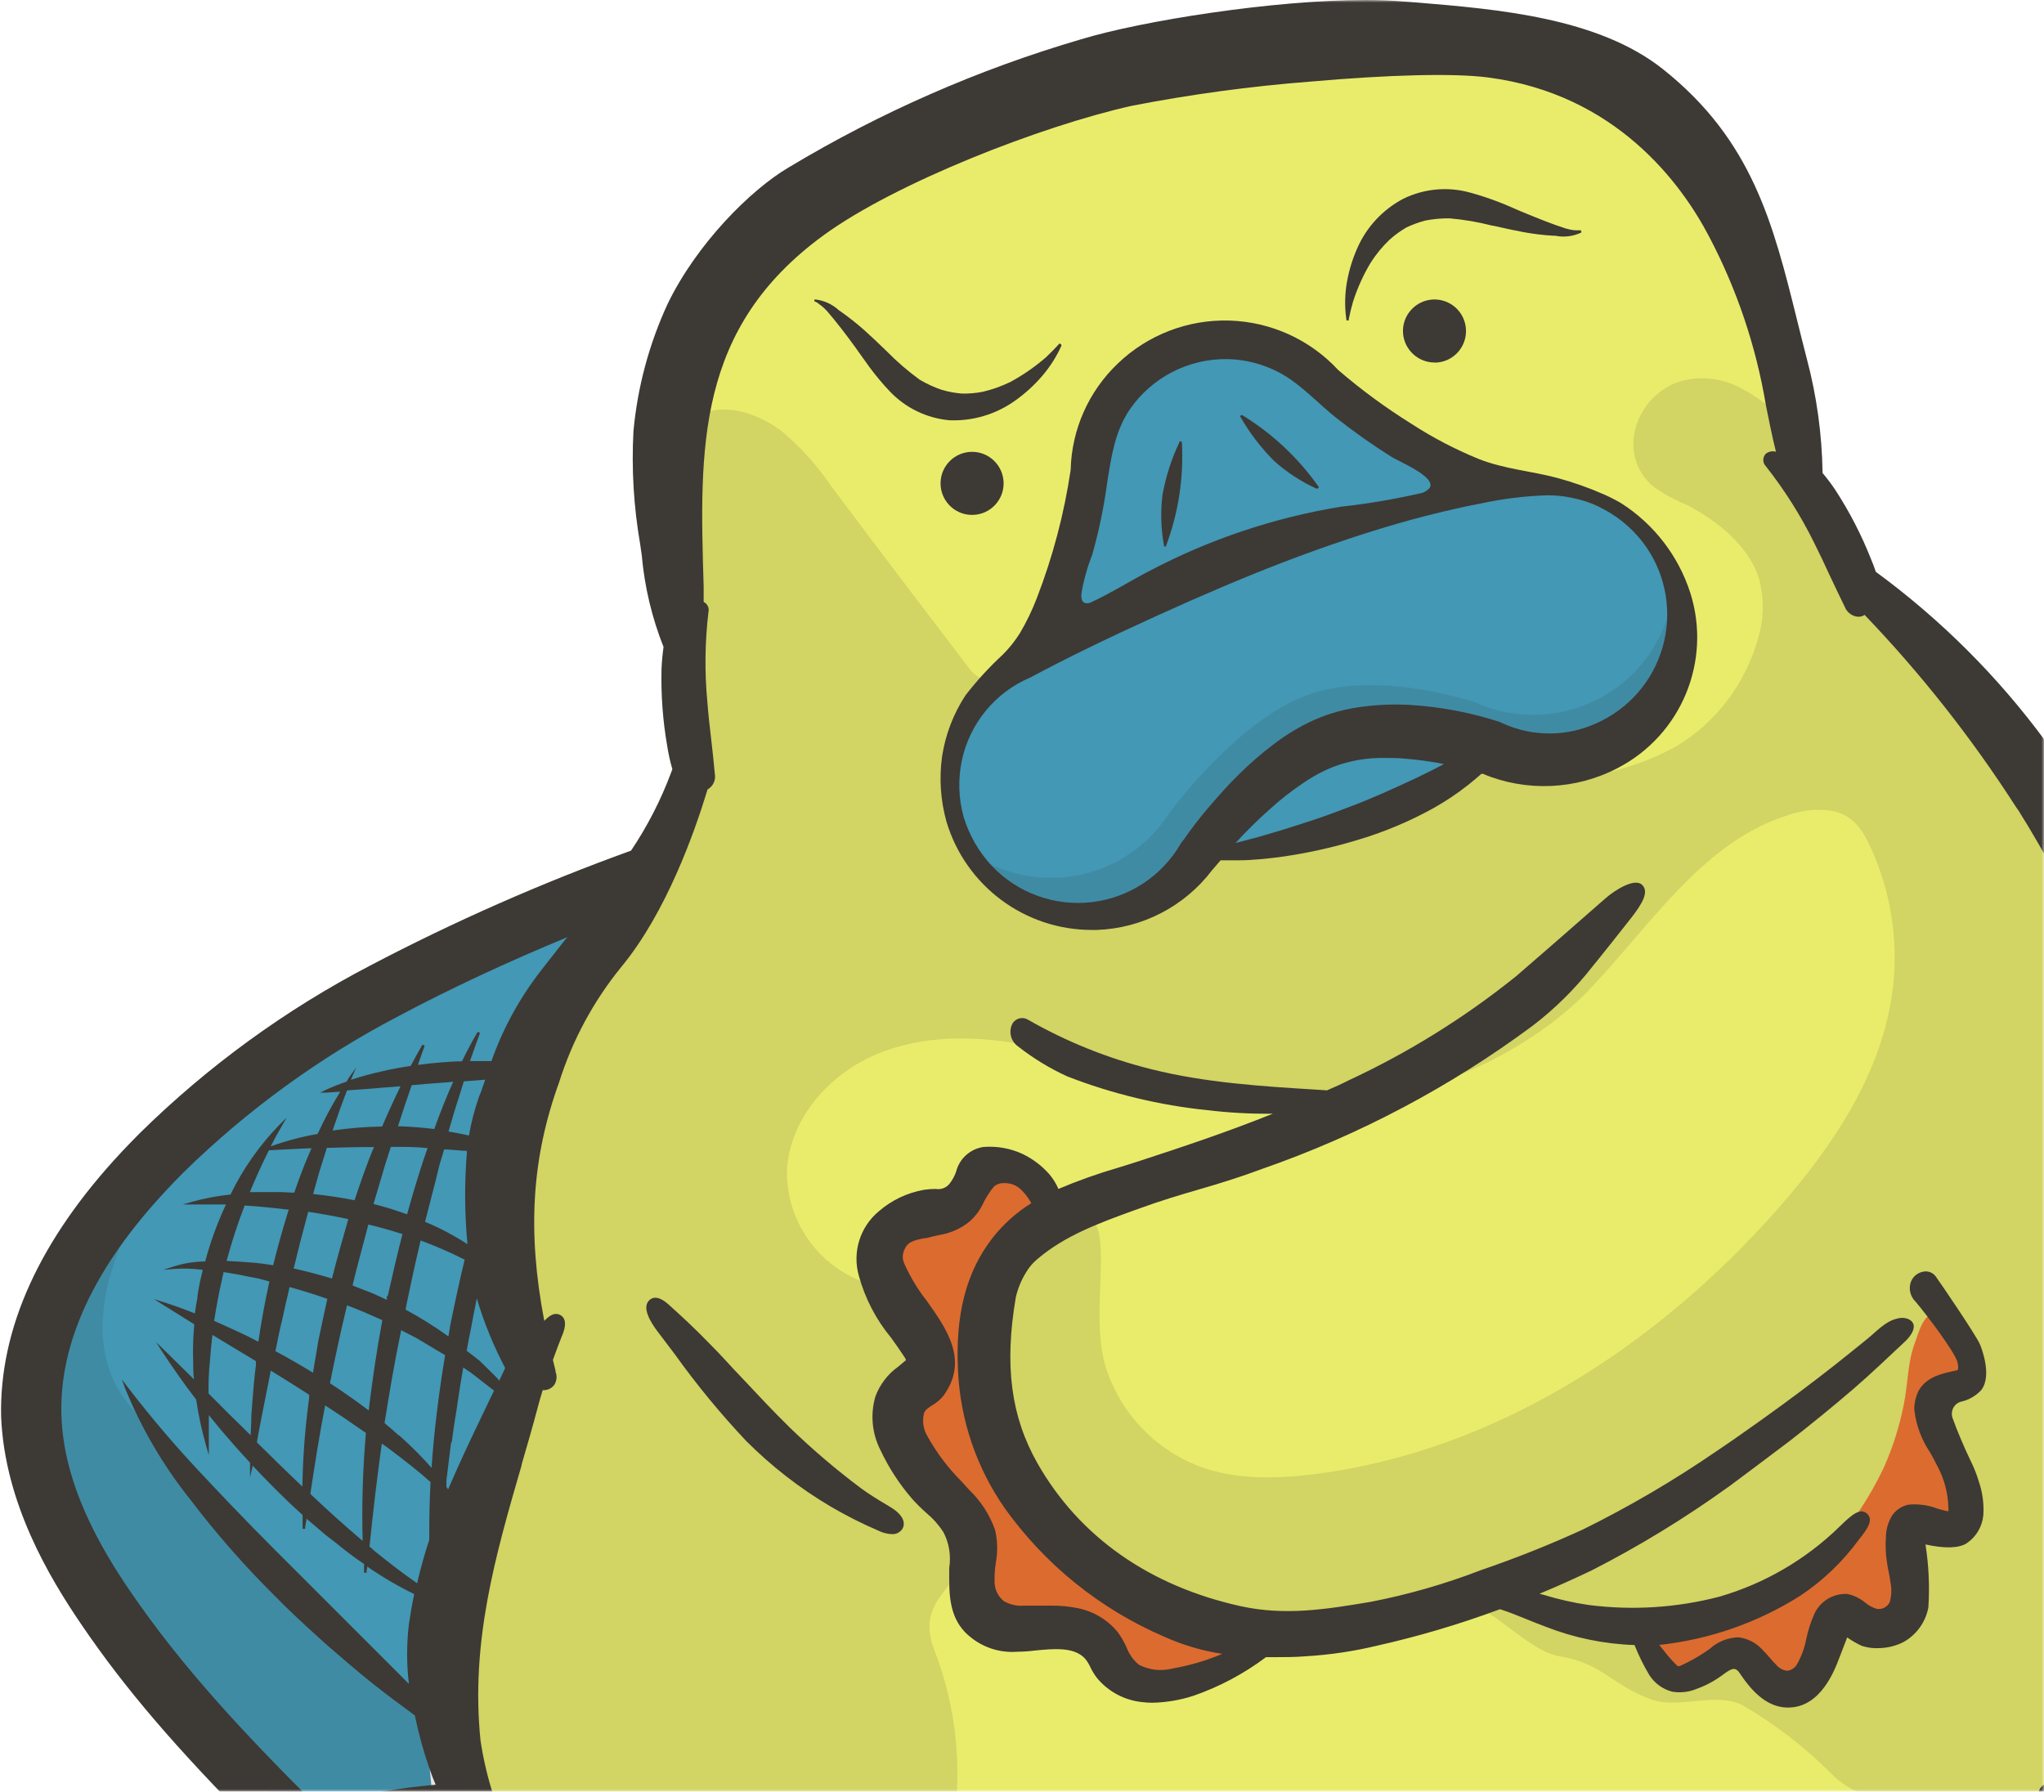 <?xml version="1.0" encoding="UTF-8"?>
<svg width="389px" height="341px" viewBox="0 0 389 341" version="1.1" xmlns="http://www.w3.org/2000/svg" xmlns:xlink="http://www.w3.org/1999/xlink">
    <!-- Generator: Sketch 53.2 (72643) - https://sketchapp.com -->
    <title>Platypus</title>
    <desc>Created with Sketch.</desc>
    <defs>
        <rect id="path-1" x="0" y="0" width="398" height="341"></rect>
    </defs>
    <g id="UI-Kit" stroke="none" stroke-width="1" fill="none" fill-rule="evenodd">
        <g id="Molecule-/-Footer" transform="translate(-1051, 0)">
            <g id="Footer">
                <g id="Platypus" transform="translate(1042, 0)">
                    <mask id="mask-2" fill="white">
                        <use xlink:href="#path-1"></use>
                    </mask>
                    <g id="Mask"></g>
                    <g id="SVG/Footer/Platypus" mask="url(#mask-2)" fill-rule="nonzero">
                        <g transform="translate(-2, 0)">
                            <path d="M531.704,396.065 C530.979,393.906 522.028,386.512 514.088,391.977 C508.943,382.569 502.347,374.032 494.544,366.681 C478.588,352.41 457.288,345.15 454.464,343.603 C452.613,342.579 451.375,340.72 451.143,338.616 C450.284,330.974 450.666,309.768 447.326,291.522 C446.619,287.51 446.619,283.422 445.799,279.677 C439.787,251.784 425.09,226.45 423.983,224.406 C423.544,223.585 423.144,222.801 422.762,222.018 C422.037,220.581 421.399,219.1 420.853,217.586 C420.364,216.166 419.988,214.709 419.727,213.23 C419.436,211.652 419.251,210.056 419.174,208.453 C419.174,207.594 419.078,206.696 419.078,205.741 C418.529,187.271 412.981,169.298 403.027,153.737 C400.235,149.25 397.156,144.948 393.809,140.86 C390.47,136.769 386.908,132.866 383.139,129.168 C382.701,128.728 382.242,128.308 381.784,127.888 C376.688,123.264 370.486,119.29 366.115,114.075 C365.324,113.124 364.597,112.122 363.939,111.075 C363.283,110.029 362.715,108.93 362.24,107.789 C360.757,104.519 359.1,101.33 357.278,98.236 C357.011,97.74 356.725,97.243 356.438,96.765 L353.614,91.569 L353.06,90.594 C352.723,90.029 352.423,89.442 352.163,88.837 C351.958,88.117 351.868,87.369 351.896,86.621 C351.896,86.258 351.896,85.876 351.896,85.513 C351.925,85.137 351.925,84.761 351.896,84.385 C351.59,82.761 351.285,81.214 350.999,79.724 L350.999,79.724 C349.056,68.91 345.853,58.362 341.456,48.296 C325.271,10.716 302.139,9.417 281.373,7.239 C260.608,5.061 203.999,18.244 185.161,27.051 C164.777,36.604 151.57,51.888 148.44,58.326 C145.229,65.44 142.828,72.894 141.282,80.545 L141.282,80.545 C140.92,82.341 140.595,84.194 140.309,86.067 L140.309,86.162 C140.042,88.073 139.813,89.983 139.679,91.894 C139.193,99.574 139.366,107.283 140.194,114.934 C140.538,118.239 140.92,121.163 141.263,123.436 C141.263,124.009 141.435,124.525 141.511,125.022 L141.893,127.41 C141.893,127.716 141.931,127.964 142.008,128.155 C143.215,134.692 143.567,141.358 143.057,147.986 C143.057,148.884 142.847,149.744 142.695,150.584 C141.735,155.274 139.783,159.704 136.969,163.576 C136.511,164.283 136.034,164.99 135.518,165.716 C131.304,171.737 127.479,178.023 124.067,184.534 C120.626,191.049 117.74,197.842 115.44,204.843 C115.096,205.874 114.772,206.925 114.467,207.995 C109.922,222.75 109.057,238.394 111.947,253.56 C112.157,254.63 112.405,255.7 112.673,256.77 C113.646,260.591 104.103,276.181 98.434,303.482 C95.285,318.594 97.347,327.077 99.885,340.851 C99.758,344.606 96.865,347.682 93.129,348.035 C82.593,349.086 62.057,351.684 51.139,356.575 C48.124,357.931 31.443,366.127 21.976,381.163 C20.716,380.743 19.762,380.437 19.476,380.38 C15.888,380.571 13.54,383.78 11.651,385.748 C8.998,388.153 7.343,391.466 7.013,395.033 C6.784,396.944 9.57,421.36 21.365,434.485 C29.312,442.973 38.349,450.367 48.238,456.475 C56.857,462.698 66.334,467.634 76.371,471.129 C81.271,472.316 86.235,473.222 91.239,473.842 C92.899,474.014 94.579,474.147 96.259,474.205 L96.259,474.205 C103.893,474.472 112.081,475.313 119.486,473.612 C130.938,470.995 152.619,466.83 163.174,461.634 C165.35,460.564 204.552,470.747 214.801,472.428 C235.353,475.79 256.206,476.937 277.003,475.848 C281.297,475.638 286.374,475.045 291.851,474.205 C293.684,473.937 295.554,473.631 297.463,473.288 L300.364,472.791 C317.827,469.639 337.6,464.786 350.598,461.423 L353.213,460.736 L356.018,459.99 L359.683,459.016 C360.534,458.785 361.402,458.618 362.279,458.519 C363.147,458.424 364.02,458.386 364.893,458.405 C366.653,458.452 368.396,458.761 370.066,459.322 C372.432,460.105 375.505,461.118 379.074,462.264 L383.559,463.716 L388.445,465.244 L391.003,466.047 L396.29,467.671 C405.279,470.384 414.994,473.154 423.64,475.313 C430.506,477.205 437.535,478.439 444.634,479 C445.907,479 447.179,479 448.452,479 C452.363,478.958 456.269,478.696 460.151,478.217 C464.006,477.723 467.83,477.008 471.603,476.077 C477.874,474.53 483.941,472.247 489.677,469.276 C492.269,467.902 494.774,466.371 497.178,464.69 C498.8,463.563 500.365,462.379 501.873,461.099 L502.446,460.64 C518.306,447.152 538.308,415.667 531.704,396.065 Z" id="Path" fill="#E9EC6B"></path>
                            <path d="M72.881,351 C79.951,349.559 87.151,348.843 94.368,348.863 C90.84,329.022 92.014,308.634 97.796,289.324 C101.224,278.564 107.065,268.663 109.65,257.618 C109.784,257.065 109.88,256.683 109.956,256.416 C110.033,256.149 109.956,256.054 109.956,255.825 C110.055,253.776 110.01,251.724 109.822,249.682 C109.822,249.472 109.324,246.458 109.324,246.401 C108.731,242.585 108.08,238.503 107.85,234.535 C106.528,212.195 117.425,191.573 127,172 C112.639,177.478 98.622,183.811 85.023,190.963 C69.24,199.145 54.769,209.626 42.088,222.058 C40.977,223.184 39.866,224.328 38.775,225.492 C27.284,237.72 17.556,253.116 18.016,269.846 C18.36,282.532 24.527,294.341 31.708,304.853 C42.471,320.572 55.761,334.422 69.358,347.833 C70.296,348.787 71.483,349.855 72.881,351 Z" id="Path" fill="#4298B5"></path>
                            <path d="M235.427,66.093 C219.383,73.996 219.23,80.109 217.126,94.658 C215.023,109.208 212.919,120.368 204.276,127.547 C195.632,134.727 185.153,144.839 194.944,163.33 C201.426,175.576 216.744,177.689 228.505,171.976 C230.545,171.018 232.412,169.731 234.031,168.167 C236.441,165.73 236.823,162.721 240.724,162.035 C242.571,161.823 244.433,161.772 246.289,161.883 C250.222,161.812 254.137,161.34 257.973,160.474 C266.655,158.76 275.604,156.513 282.489,150.952 C284.401,149.466 285.969,147.772 287.92,146.439 C290.551,144.612 293.603,143.479 296.793,143.144 C299.565,142.839 301.631,144.134 304.346,144.325 C310.083,144.725 316.432,144.058 320.658,139.792 C331.635,128.652 333.509,111.493 323.221,101.286 C312.932,91.078 280.576,91.078 268.376,77.633 C256.175,64.188 235.427,66.093 235.427,66.093 Z" id="Path" fill="#4298B5"></path>
                            <path d="M57.627,332.19 C63.734,338.735 72.227,351.862 82.247,350.908 C100.492,349.153 121.047,344.211 138.968,349.515 C146.45,351.728 153.397,355.335 160.687,358.044 C167.252,360.467 176.681,363.558 183.475,360.544 C190.269,357.529 192.598,349.591 193.017,342.417 C193.755,332.716 192.3,322.974 188.761,313.911 C184.811,303.34 195.709,302.081 194.487,293.59 C193.266,285.099 188.761,283.763 188.628,282.733 C188.303,273.765 182.75,267.469 184.811,258.825 C186.49,251.956 189.124,246.079 180.078,245.182 C168.775,243.663 160.446,233.854 160.783,222.457 C161.431,212.803 168.817,204.464 177.749,200.687 C186.681,196.909 196.835,197.061 206.377,198.95 C215.92,200.839 225.004,204.35 234.299,207.136 C247.01,210.952 257.392,208.49 271.229,209.597 C286.497,207.002 302.433,199.694 313.216,188.608 C325.126,176.225 335.031,160.121 351.501,155.084 C354.224,154.118 357.152,153.881 359.994,154.397 C363.811,155.294 365.529,158.06 367.018,161.323 C370.805,169.57 372.276,178.692 371.274,187.712 C369.48,203.892 359.822,218.241 349.078,230.376 C326.29,256.097 295.639,276.169 261.419,280.539 C254.033,281.493 246.303,281.703 239.318,279.127 C230.858,275.909 224.311,269.034 221.512,260.428 C216.511,245.163 230.062,217.477 201.3,238.371 C198.094,240.699 198.781,258.596 199.201,264.568 C199.758,270.949 201.755,277.12 205.041,282.619 C210.538,292.426 215.252,295.651 224.756,301.699 C234.139,307.846 245.235,310.847 256.438,310.266 C263.158,310.145 269.837,309.196 276.325,307.442 C281.649,305.782 282.05,304.542 287.776,304.58 C294.265,304.58 301.307,314.121 307.72,315.227 C316.003,316.582 317.396,320.513 325.221,323.451 C330.565,325.359 337.588,321.944 342.665,324.577 C348.865,328.192 354.568,332.599 359.632,337.685 C363.678,341.94 370.033,343.009 375.911,343.257 C395.932,344.096 416.334,338.334 435.82,342.97 C438.798,343.877 441.851,344.516 444.943,344.879 C447.786,345.012 451.393,340.261 451.241,338.887 C450.382,331.255 450.764,310.076 447.424,291.854 C446.718,287.847 446.718,283.763 445.897,280.024 C439.885,252.166 425.189,226.865 424.082,224.823 C420.779,219.176 419.107,212.723 419.254,206.182 C418.704,187.736 413.157,169.785 403.203,154.244 C397.573,145.304 390.897,137.067 383.316,129.707 C376.255,122.78 366.14,117.629 362.323,108.356 C360.109,102.937 352.494,90.706 352.093,89.428 C351.869,87.956 351.742,86.47 351.711,84.982 C351.406,83.36 351.101,81.814 350.814,80.326 L350.814,80.326 C348.219,77.566 345.156,75.286 341.768,73.591 C338.341,71.905 334.413,71.544 330.737,72.579 C322.263,75.308 318.427,86.508 325.698,92.652 C327.668,94.031 329.787,95.183 332.015,96.087 C337.741,99.082 343.886,103.872 345.814,110.302 C346.789,114.071 346.683,118.038 345.509,121.75 C343.108,130.239 337.568,137.497 330.011,142.052 C323.87,145.436 317.077,147.472 310.086,148.024 C306.556,148.425 303.006,148.558 299.456,148.692 C295.945,148.19 292.492,147.34 289.15,146.154 C288.864,146.345 288.558,146.498 288.291,146.688 C286.382,148.024 284.703,149.722 282.871,151.211 C276,156.763 267.068,159.015 258.404,160.751 C254.575,161.619 250.668,162.092 246.742,162.163 C244.89,162.051 243.032,162.102 241.189,162.315 C237.372,163.002 236.914,166.017 234.509,168.459 C232.874,169.996 230.998,171.253 228.955,172.18 C217.198,177.904 201.911,175.767 195.422,163.46 C200.338,170.442 208.401,174.528 216.939,174.363 C225.478,174.199 233.377,169.806 238.02,162.64 C238.02,162.64 250.35,145.677 263.118,140.945 C275.886,136.213 293.94,142.262 293.94,142.243 C302.898,146.36 313.425,144.967 321.002,138.662 C328.58,132.356 331.862,122.26 329.439,112.706 C328.333,121.122 323.311,128.52 315.896,132.655 C308.481,136.79 299.547,137.176 291.803,133.695 C291.803,133.695 273.233,127.303 259.663,132.34 C246.094,137.377 233.497,154.836 233.478,154.817 C229.395,161.169 222.813,165.497 215.362,166.73 C207.91,167.962 200.285,165.984 194.373,161.285 C191.668,155.989 190.911,149.91 192.235,144.113 C192.968,141.52 194.143,139.074 195.709,136.881 C197.025,134.973 200.556,132.702 198.819,130.241 C197.999,129.058 196.567,128.676 195.709,127.551 C195.365,127.112 177.654,103.891 169.256,92.614 C166.623,88.713 163.463,85.195 159.866,82.158 C155.572,78.838 149.16,76.434 143.911,79.067 L143.3,79.391 C142.572,79.838 141.899,80.369 141.296,80.975 C140.516,84.715 139.974,88.5 139.674,92.309 C139.063,104.442 139.845,116.606 142.003,128.562 C143.218,135.096 143.577,141.76 143.071,148.387 C142.308,155.599 139.674,160.274 135.609,166.093 C126.997,178.052 120.206,191.221 115.455,205.17 C109.939,221.79 108.336,240.012 112.535,257.031 C113.508,260.848 103.966,276.417 98.297,303.684 C96.242,313.235 96.242,323.115 98.297,332.667 C77.762,312.728 39.286,271.819 35.908,267.793 C26.174,256.44 32.224,241.443 34.286,236.157 C34.534,235.49 34.82,234.841 35.106,234.249 C27.167,244.744 21.384,256.898 21.747,269.854 C22.09,282.485 28.197,294.239 35.335,304.695 C42.064,314.407 49.515,323.598 57.627,332.19 Z M531.704,396.148 C530.979,393.992 522.028,386.608 514.088,392.065 C512.838,393.206 511.659,394.423 510.558,395.709 C510.082,396.287 509.364,396.611 508.616,396.585 C507.868,396.559 507.175,396.186 506.741,395.576 C504.622,392.809 501.015,388.917 497.828,389.737 C493.82,390.805 489.946,396.053 487.827,399.277 C487.51,399.781 486.945,400.073 486.351,400.041 C485.757,400.01 485.226,399.659 484.964,399.125 C483.648,396.625 481.243,393.4 477.636,393.877 C471.738,394.507 469.792,405.326 466.948,410.191 C465.593,412.481 460.192,412.729 458.55,411.947 C456.394,410.936 450.649,410.287 449.561,413.301 C447.221,418.431 444.583,423.42 441.66,428.242 C441.297,428.862 440.677,429.287 439.967,429.402 C439.258,429.516 438.535,429.307 437.996,428.833 C436.514,427.391 434.529,426.583 432.461,426.582 C431.01,426.715 426.85,429.043 427.041,432.134 C427.086,432.875 427.034,433.619 426.888,434.347 C426.392,436.833 424.108,438.549 421.582,438.335 C414.807,438.032 408.102,436.839 401.638,434.786 C395.333,432.258 389.451,428.784 384.194,424.483 C378.354,419.961 372.514,415.21 368.411,409.066 C364.308,402.922 362.055,395.156 364.079,388.077 C365.405,384.004 367.629,380.281 370.587,377.182 C371.617,376.16 372.48,374.981 373.144,373.69 C375.625,367.966 366.827,366.955 363.143,366.878 C357.389,366.837 351.77,368.621 347.093,371.973 C334.019,381.284 332.989,398.686 325.622,411.737 C317.701,425.78 300.353,431.714 285.543,435.034 C266.735,439.247 247.157,438.531 228.707,432.955 C222.837,431.18 217.14,428.881 211.683,426.085 C202.388,421.315 192.693,414.981 182.387,416.755 C174.638,418.072 168.512,423.72 162.176,428.337 C148.637,437.833 132.843,443.61 116.371,445.09 C109.691,445.815 102.859,446.368 96.313,444.632 C95.091,444.327 93.641,443.869 94.499,442.953 C98.717,438.488 95.53,437.935 94.805,433.565 C94.442,431.371 83.583,433.832 82.38,427.841 C81.731,424.635 83.01,418.453 81.159,415.763 C78.277,411.584 74.174,407.806 69.135,407.138 C69.01,403.703 69.073,400.263 69.326,396.835 C69.528,394.81 69.101,392.771 68.105,390.996 C66.164,388.426 62.851,387.3 59.745,388.153 C58.085,388.535 52.989,392.733 51.71,393.439 C51.71,393.439 46.672,385.501 43.16,383.269 C41.481,382.2 38.618,382.963 36.423,383.841 C34.363,384.695 32.06,384.763 29.953,384.032 C26.136,382.658 20.277,380.616 19.475,380.464 C15.887,380.655 13.54,383.86 11.65,385.825 C8.998,388.227 7.343,391.536 7.013,395.099 C6.784,397.007 9.57,421.392 21.365,434.5 C40.965,456.481 74.174,470.639 76.388,471.154 C82.906,472.794 89.564,473.823 96.274,474.226 C103.909,474.493 112.096,475.332 119.501,473.634 C130.952,471.02 152.633,466.861 163.187,461.671 C165.363,460.602 204.564,470.772 214.813,472.451 C235.364,475.809 256.216,476.954 277.012,475.867 C299.914,474.684 344.478,463.159 359.689,459.057 C363.104,458.135 366.716,458.241 370.071,459.362 C385.206,464.38 429.388,478.653 444.656,478.977 C465.383,479.397 486.892,474.13 502.599,460.64 C518.306,447.15 538.308,415.725 531.704,396.148 L531.704,396.148 Z" id="Shape" fill="#3D3935" opacity="0.13"></path>
                            <path d="M324,308.646 C324,308.646 350.39,304.539 357.881,296.306 C362.666,291.247 366.614,285.472 369.578,279.193 C371.264,275.373 372.52,271.382 373.323,267.29 C374.149,263.259 373.996,259.304 375.494,255.406 C376.224,253.505 377.165,249.17 380.161,250.14 C381.273,250.642 382.098,251.612 382.408,252.783 L384.079,257.137 C384.195,257.441 386,261.947 386,262.004 L378.509,266.111 L385.116,290.221 L374.802,290.221 C374.802,290.221 375.379,307.543 371.768,308.646 C368.157,309.749 358.995,306.992 358.995,306.992 C358.995,306.992 356.229,320.416 350.947,320.967 C345.665,321.519 341.498,314.94 341.498,314.94 C341.498,314.94 332.893,319.332 328.725,319.047 C324.557,318.762 324,308.646 324,308.646 Z" id="Path" fill="#DC6B2F"></path>
                            <path d="M211.463,231.26 C211.463,231.26 194.336,237.085 199.36,260.918 C204.384,284.75 221.778,301.368 232.454,305.803 C238.085,308.279 243.968,310.136 250,311.342 C250,311.342 241.037,321.298 232.454,320.993 C223.871,320.689 223.586,310.771 211.52,310.79 C199.455,310.809 195.478,301.082 194.888,295.771 C194.298,290.46 190.054,277.421 185.372,275.042 C180.691,272.662 187.561,261.432 187.561,261.432 C187.561,261.432 181.3,247.993 180.577,244.985 C179.854,241.977 178.217,231.813 187.846,229.623 C197.476,227.434 199.036,216.622 205.811,221.058 C212.586,225.493 211.463,231.26 211.463,231.26 Z" id="Path" fill="#DC6B2F"></path>
                            <path d="M539.235,400.01 C537.709,392.181 533.891,386.262 529.024,384.181 C524.609,382.338 519.64,382.338 515.225,384.181 C510.701,378.242 502.914,368.294 500.319,365.354 L498.41,363.12 C491.176,354.833 485.928,348.837 476.346,343.872 C469.979,340.629 463.188,338.296 456.172,336.941 C456.473,335.867 456.715,334.777 456.897,333.676 C459.482,316.797 459.107,299.597 455.79,282.846 C452.374,266.941 444.835,252.925 437.544,239.349 C433.517,231.864 429.719,224.799 426.607,217.486 C426.262,216.66 425.854,215.862 425.386,215.099 L425.386,215.004 C425.386,213.705 425.386,212.101 425.233,210.612 L425.042,208.168 C424.737,204.502 424.432,200.721 423.783,196.845 C420.099,174.695 412.865,157.51 400.326,141.127 C391.255,128.78 380.352,117.892 367.994,108.839 C367.726,108.017 367.421,107.215 367.078,106.414 C365.264,101.819 362.994,97.417 360.302,93.277 C359.549,92.149 358.733,91.066 357.859,90.03 L357.859,89.935 C357.743,82.622 356.737,75.351 354.862,68.282 C354.232,65.838 353.622,63.432 353.049,61.083 L353.049,61.083 C348.468,42.619 344.518,26.713 327.493,13.175 C315.125,3.342 296.019,1.757 280.655,0.477 L278.174,0.286 C275.96,0.095 273.479,0 270.768,0 C253.381,0 228.301,3.953 216.659,7.504 C197.196,13.209 178.543,21.384 161.156,31.83 C153.846,36.108 143.559,46.438 138.043,57.875 C134.515,65.523 132.32,73.718 131.553,82.106 C131.173,89.286 131.602,96.485 132.832,103.568 C132.947,104.428 133.061,105.134 133.137,105.707 C133.67,111.688 135.065,117.56 137.279,123.14 C137.088,124.515 136.955,125.909 136.897,127.284 C136.774,132.221 137.138,137.159 137.985,142.025 C138.214,143.502 138.539,144.963 138.959,146.397 L138.73,147.027 C136.776,152.268 134.214,157.26 131.095,161.902 C114.075,168.05 97.495,175.355 81.471,183.765 C65.334,192.174 50.539,202.94 37.573,215.71 C36.37,216.913 35.225,218.097 34.118,219.281 C18.505,235.989 10.814,252.964 11.215,269.729 C11.921,286.035 20.281,300.108 26.579,309.33 C34.805,321.417 44.444,332.664 59.751,348.092 C54.99,350.027 50.356,352.259 45.875,354.775 C37.019,359.816 27.113,365.927 22.036,374.538 L21.903,374.729 L21.655,374.729 C21.021,374.659 20.384,374.62 19.746,374.615 C18.601,374.615 8.294,375.073 1.9,390.807 C-0.886,397.604 -0.008,402.645 0.793,407.514 C1.585,412.202 3.166,416.722 5.47,420.88 C8.274,426.101 11.464,431.105 15.013,435.85 C16.005,437.263 16.921,438.6 17.857,439.879 C20.147,443.221 35.149,458.974 43.299,463.977 C52.574,469.705 77.272,480.78 86.204,481.925 C90.925,482.555 95.681,482.88 100.443,482.899 C110.501,482.76 120.493,481.244 130.141,478.393 C141.71,475.042 153.025,470.868 164,465.905 C186.312,474.555 212.384,479.653 243.704,481.505 C258.438,482.395 273.217,482.229 287.927,481.009 C314.667,478.842 340.91,472.542 365.722,462.335 C368.585,463.518 371.448,464.798 373.91,465.848 C379.293,468.197 384.866,470.622 390.649,472.569 C400.192,475.777 409.945,478.298 418.229,480.207 C428.344,482.613 439.243,485 450.294,485 C452.889,485.008 455.482,484.867 458.062,484.58 C485.317,481.544 510.205,468.999 524.615,450.992 C529.097,445.61 532.675,439.536 535.208,433.005 C540.82,417.539 540.495,406.521 539.235,400.01 Z M454.855,466.994 C446.134,467.711 437.357,467.345 428.726,465.905 C411.404,463.382 394.39,459.069 377.957,453.036 L377.212,452.768 C367.545,448.995 358.107,444.66 348.946,439.784 C346.56,438.562 344.498,437.493 343.22,436.882 C338.544,434.781 336.272,434.533 335.356,435.965 C334.44,437.397 335.585,439.307 339.345,442.534 C344.933,447.361 350.901,451.728 357.191,455.594 C354.691,456.415 352.686,457.007 350.873,457.504 C323.612,464.475 295.604,468.098 267.466,468.292 C239.463,468.965 211.462,466.874 183.869,462.048 L183.487,462.048 C172.225,459.676 161.223,456.204 150.64,451.68 C149.942,451.282 149.114,451.179 148.34,451.394 C147.566,451.61 146.91,452.125 146.517,452.825 C145.88,454.639 146.826,456.627 148.635,457.274 C150.334,458.172 153.369,459.318 156.652,460.559 C144.551,463.748 118.174,470.66 102.122,470.66 L100.958,470.66 C87.311,470.354 73.111,464.931 70.42,463.862 C61.773,459.785 53.407,455.135 45.379,449.942 C28.793,437.378 22.056,427.984 13.238,411.753 C13.156,411.599 13.086,411.44 13.028,411.276 L12.455,409.729 C11.109,406.783 10.295,403.622 10.05,400.392 C9.902,395.141 12.253,390.132 16.387,386.892 C16.945,386.386 17.658,386.083 18.41,386.033 C18.968,386.038 19.505,386.249 19.918,386.625 C20.232,386.935 20.491,387.296 20.681,387.694 C20.955,388.194 21.275,388.667 21.636,389.107 C25.93,394.129 31.331,394.721 36.065,390.711 L36.695,390.1 L37.21,389.585 C37.712,389.085 38.416,388.845 39.119,388.935 C39.965,389.025 40.727,389.487 41.199,390.196 C41.772,391.093 42.382,392.258 42.955,393.384 C43.476,394.467 44.069,395.513 44.73,396.516 C47.555,400.335 49.96,400.755 54.273,400.335 C54.809,400.237 55.321,400.036 55.781,399.743 C56.188,399.45 56.639,399.225 57.117,399.075 L57.957,398.979 C59.655,398.788 60.343,398.712 61.087,400.774 C61.286,401.603 61.426,402.445 61.507,403.294 C61.889,406.311 62.442,410.474 64.675,412.422 C66.908,414.369 70.191,414.789 73.245,415.057 L75.287,415.248 C76.833,415.438 77.826,415.649 78.379,416.641 C78.709,417.719 78.635,418.88 78.169,419.907 C78.074,420.308 77.959,420.689 77.883,421.09 C76.509,427.239 78.169,432.127 82.521,434.877 C85.384,436.672 88.457,436.137 91.167,435.66 L91.72,435.545 C91.943,435.474 92.174,435.429 92.407,435.411 C92.617,435.526 92.617,435.526 92.789,436.022 C93.705,438.848 91.491,444.271 89.774,447.231 C89.01,448.567 87.865,450.4 89.277,451.374 C90.69,452.348 91.949,450.84 92.961,449.751 C93.972,448.663 99.813,441.961 98.916,436.385 C98.539,432.544 95.653,429.422 91.854,428.747 C90.967,428.631 90.069,428.631 89.182,428.747 C88.337,428.959 87.447,428.892 86.643,428.556 C85.708,427.984 85.441,427.086 85.67,425.253 C85.81,424.491 86.054,423.752 86.395,423.057 C86.82,422.165 87.128,421.222 87.311,420.25 C88.554,414.523 85.649,408.702 80.326,406.254 C79.668,405.935 78.967,405.717 78.245,405.605 L77.272,405.376 C74.694,404.823 72.86,402.533 72.882,399.896 L72.882,398.922 C73.075,395.427 72.662,391.926 71.661,388.573 C70.831,385.92 68.768,383.835 66.126,382.978 C62.824,381.737 59.884,383.188 57.289,384.467 C56.773,384.715 56.277,384.983 55.762,385.212 C54.512,386.069 52.805,385.753 51.945,384.505 C51.332,383.729 50.813,382.883 50.399,381.985 C49.588,380.101 48.33,378.442 46.734,377.154 C43.382,374.801 39.055,374.339 35.282,375.932 C33.488,376.821 31.881,378.046 30.549,379.541 L30.339,379.751 C29.938,380.213 29.368,380.494 28.757,380.53 C28.146,380.566 27.547,380.354 27.094,379.942 C26.751,379.694 26.445,379.445 26.14,379.197 L25.758,378.911 C26.808,378.032 27.991,377.211 28.85,376.6 L29.423,376.18 C42.783,366.633 58.797,361.478 72.73,357.678 C84.717,354.242 96.977,351.84 109.375,350.498 C115.653,349.873 121.968,349.708 128.27,350.002 C134.673,349.998 140.989,351.475 146.727,354.317 L151.537,356.971 L148.578,352.35 C145.963,348.264 140.142,346.756 136.668,345.858 C126.303,343.161 115.638,341.795 104.928,341.791 C103.812,338.359 102.982,334.84 102.447,331.27 C100.538,312.596 105.233,296.213 110.272,278.875 L110.272,278.741 C110.807,276.927 111.341,275.094 111.856,273.261 C112.372,271.428 112.83,269.805 113.307,267.991 C113.593,266.903 113.918,265.757 114.28,264.592 L114.452,264.592 C115.27,264.604 116.041,264.211 116.513,263.542 C116.969,262.8 117.047,261.887 116.723,261.079 L116.723,260.869 C116.609,260.372 116.475,259.876 116.361,259.398 L116.227,258.826 C116.876,257.031 117.429,255.56 117.964,254.224 C118.288,253.46 119.243,251.092 117.563,250.252 C116.647,249.794 115.654,250.252 114.586,251.417 C111.322,234.385 112.2,220.369 117.391,206.048 C119.914,198.016 123.943,190.537 129.263,184.013 C137.775,173.702 143.177,158.465 145.658,150.254 C146.724,149.656 147.28,148.435 147.032,147.237 C146.841,145.042 146.593,142.827 146.345,140.688 C146.097,138.55 145.792,135.934 145.62,133.604 C145.079,127.904 145.15,122.162 145.83,116.476 C146.007,115.704 145.627,114.912 144.914,114.567 C144.914,114.128 144.914,113.669 144.914,113.23 C144.914,112.791 144.914,112.104 144.914,111.55 C144.112,85.2 143.444,62.458 167.817,44.719 C181.483,34.79 209.12,24.002 226.355,20.145 C237.551,17.969 248.862,16.432 260.233,15.543 C275.387,14.206 287.755,13.901 294.168,14.741 C318.598,17.892 331.024,35.019 336.234,44.967 C341.544,55.044 345.204,65.906 347.075,77.142 C347.61,79.796 348.22,82.87 348.984,85.982 C348.326,85.8 347.62,85.934 347.075,86.345 C346.756,86.664 346.576,87.097 346.576,87.548 C346.576,88 346.756,88.432 347.075,88.751 C350.59,93.212 353.634,98.024 356.16,103.11 C357.229,105.23 358.26,107.426 359.233,109.545 C360.206,111.664 361.142,113.517 362.077,115.483 C362.491,116.568 363.496,117.313 364.654,117.393 C364.894,117.394 365.132,117.355 365.36,117.278 C365.536,117.219 365.703,117.135 365.856,117.03 C376.539,128.178 386.126,140.327 394.485,153.31 L394.485,153.31 L394.982,154.054 L395.096,154.188 C400.548,162.854 405.279,171.955 409.239,181.398 C409.693,182.541 410.088,183.707 410.422,184.892 L410.804,186.171 C412.446,191.288 413.762,196.635 415.06,201.848 L416.091,205.953 C416.835,208.913 417.484,211.681 418.19,214.889 C418.19,215.367 418.362,215.806 418.439,216.302 C418.515,216.799 418.534,216.818 418.591,217.085 L418.591,217.085 C418.552,217.651 418.552,218.219 418.591,218.784 C419.527,227.663 424.89,239.502 429.623,249.947 C431.379,253.766 433.04,257.584 434.242,260.544 C440.273,275.82 442.201,286.436 444.854,301.139 C446.459,309.174 447.264,317.348 447.259,325.542 C447.259,326.668 447.106,328.253 446.915,330.105 C446.686,332.358 446.419,335.127 446.4,337.629 L444.052,337.342 C431.409,335.939 418.642,336.08 406.033,337.762 C403.819,338.049 398.703,338.984 398.99,341.581 C399.142,343.109 400.898,343.777 404.009,343.491 C406.242,343.319 408.323,343.242 410.422,343.261 C418.725,343.368 427.013,344.006 435.234,345.171 C445.236,346.287 455.09,348.47 464.627,351.682 C473.846,355.062 479.667,359.893 487.531,366.843 C488.294,367.53 489.058,368.18 489.859,368.867 C491.768,370.414 493.581,372.018 495.91,374.366 C497.551,376.008 500.777,379.885 503.907,383.646 C506.044,386.224 508.239,388.897 509.9,390.768 L509.461,391.437 C509.327,391.618 509.114,391.725 508.888,391.723 C508.675,391.718 508.48,391.603 508.373,391.418 C507.275,389.457 505.863,387.689 504.193,386.186 C502.203,384.89 499.794,384.399 497.456,384.811 L496.959,384.811 C493.514,385.822 490.644,388.223 489.039,391.437 C488.638,392.105 488.084,393.06 487.435,394.301 C487.361,394.454 487.264,394.595 487.149,394.721 C486.996,394.721 486.405,394.358 485.069,392.544 L484.916,392.353 C483.431,390.359 481.251,388.996 478.808,388.534 C475.602,388.124 472.378,389.159 470.01,391.36 C467.226,393.948 465.206,397.251 464.169,400.908 L464.074,401.27 C463.635,402.741 463.196,404.249 462.165,404.593 C461.204,404.701 460.235,404.479 459.417,403.963 C458.925,403.733 458.422,403.529 457.909,403.352 C450.694,400.927 444.205,407.686 441.896,413.262 C440.627,416.632 439.75,420.136 439.281,423.706 C439.109,424.68 438.899,424.871 438.899,424.871 L438.899,424.871 C438.899,424.871 438.689,424.871 438.136,424.527 L437.582,424.184 C436.371,423.336 435.03,422.691 433.612,422.274 C429.031,421.186 425.481,425.769 424.069,430.485 C423.229,433.821 422.946,437.272 423.229,440.7 C423.305,441.47 423.42,442.234 423.573,442.992 C423.698,444.071 424.605,444.889 425.691,444.901 C426.703,444.901 428.058,444.118 428.516,441.923 C429.14,438.321 430.138,434.795 431.494,431.401 C431.557,431.328 431.646,431.281 431.742,431.268 C431.833,431.261 431.922,431.305 431.971,431.382 C432.66,432.151 433.406,432.866 434.204,433.521 C436.85,435.53 440.29,436.167 443.48,435.239 C446.602,433.998 448.976,431.384 449.912,428.155 L450.084,427.678 C451.326,424.004 452.845,420.43 454.626,416.985 C455.244,416.165 456.358,415.9 457.279,416.355 C463.539,419.353 465.524,418.876 466.173,418.723 C470.449,417.692 472.739,412.574 474.266,409.176 L474.399,408.851 C474.59,408.45 474.781,407.858 475.01,407.19 C475.468,405.815 476.537,402.607 477.549,402.263 C477.549,402.263 477.74,402.263 478.102,402.454 C478.607,402.872 479.034,403.376 479.362,403.944 L479.553,404.211 C480.967,406.727 483.444,408.468 486.29,408.946 C488.809,409.041 491.23,407.971 492.856,406.044 C494.316,404.294 495.553,402.37 496.539,400.316 C496.978,399.495 497.456,398.635 497.914,397.852 C498.172,397.417 498.63,397.138 499.135,397.108 C499.643,397.079 500.131,397.309 500.433,397.719 C501.655,399.285 502.342,400.258 502.8,400.659 C504.147,402.093 505.96,403 507.915,403.218 C511.217,403.581 514.232,401.748 516.389,398.063 C517.703,396.245 519.572,394.905 521.714,394.244 C522.928,393.922 524.221,394.137 525.264,394.836 C527.516,396.268 527.459,400.927 527.421,403.695 L527.421,403.963 C527.372,407.962 526.931,411.946 526.104,415.859 C523.623,427.43 513.45,438.256 507.629,443.698 C505.345,445.799 502.949,447.775 500.452,449.618 C486.999,459.232 471.294,465.21 454.855,466.974 L454.855,466.994 Z M80.02,293.291 C76.623,290.408 73.283,287.391 70.077,284.355 L70.077,284.221 C70.916,278.722 71.794,273.032 72.882,267.495 L72.882,267.495 L72.882,267.495 C75.421,269.137 78.016,270.893 80.631,272.726 L80.631,272.86 C80.039,279.653 79.835,286.475 80.02,293.291 Z M62.27,243.913 C61.43,247.732 60.724,251.551 60.171,255.37 L59.98,255.274 L58.071,254.3 C56.067,253.326 53.93,252.391 51.754,251.398 C52.155,248.782 52.651,246.109 53.262,243.474 C53.262,243.149 53.414,242.824 53.491,242.481 C53.567,242.137 53.491,242.233 53.491,242.118 L54.292,242.233 C55.495,242.443 56.735,242.633 57.957,242.92 L60.247,243.359 L62.27,243.913 Z M60.362,271.905 C60.495,271.18 60.648,270.435 60.782,269.709 L62.537,260.869 C65.267,262.549 67.653,264.057 69.847,265.47 L69.847,265.757 C69.847,266.177 69.752,266.597 69.714,267.017 C69.023,272.299 68.635,277.616 68.55,282.942 C65.439,280.001 62.423,277.042 59.884,274.521 L60.362,271.905 Z M99.87,219.185 C99.379,225.051 99.411,230.949 99.966,236.81 C99.183,236.294 98.286,235.74 97.351,235.225 C95.592,234.215 93.768,233.322 91.892,232.552 C92.789,228.943 93.801,225.296 94.641,221.706 L95.289,219.586 L95.518,218.784 L96.206,218.784 L99.298,219.033 L99.775,219.033 L99.87,219.185 Z M84.353,221.496 C84.563,220.847 84.773,220.217 84.964,219.586 C85.155,218.956 85.25,218.727 85.384,218.288 L86.643,218.288 C88.361,218.288 90.232,218.288 92.369,218.517 C92.102,219.262 91.854,219.987 91.606,220.732 C90.575,223.864 89.544,227.262 88.476,231.12 L85.536,230.127 C84.62,229.84 83.628,229.573 82.731,229.325 L82.082,229.153 C82.864,226.48 83.609,223.978 84.353,221.496 Z M93.629,214.889 C91.358,214.603 89.029,214.431 86.739,214.355 L86.739,214.355 C87.56,211.777 88.437,209.161 89.354,206.545 C91.262,206.373 93.171,206.201 95.251,206.068 L97.255,205.896 C95.996,208.664 94.831,211.605 93.629,214.947 L93.629,214.889 Z M63.511,256.706 C63.893,254.797 64.274,252.887 64.751,250.978 L64.751,250.978 C65.114,249.221 65.534,247.445 65.935,245.746 L66.107,244.963 C68.511,245.631 70.916,246.376 73.302,247.216 C72.71,249.832 72.157,252.486 71.584,255.198 C71.413,256.343 71.203,257.47 71.012,258.616 C70.821,259.761 70.725,260.391 70.573,261.27 C68.225,259.838 65.82,258.444 63.415,257.164 L63.511,256.706 Z M74.161,243.34 L74.161,243.34 C71.718,242.595 69.275,241.965 66.889,241.431 C67.672,238.146 68.569,234.633 69.657,230.642 C72.31,231.043 74.886,231.521 77.291,232.036 C76.203,235.817 75.115,239.597 74.161,243.416 L74.161,243.34 Z M77.024,248.438 C78.035,248.82 79.162,249.259 80.288,249.737 L83.761,251.264 C82.673,257.088 81.853,262.835 81.166,268.449 C78.952,266.769 76.547,265.07 73.798,263.275 C74.791,258.291 75.86,253.326 77.024,248.515 L77.024,248.438 Z M84.658,247.083 L84.658,247.331 L84.448,247.331 C83.647,246.949 82.807,246.548 81.967,246.185 C80.784,245.708 79.505,245.211 78.15,244.696 L78.15,244.696 C78.141,244.6 78.141,244.505 78.15,244.409 C79.009,240.82 80.059,237.115 81.108,233.067 C83.265,233.583 85.441,234.194 87.598,234.881 C86.567,238.834 85.689,242.748 84.83,246.529 C84.639,246.701 84.601,246.93 84.563,247.159 L84.658,247.083 Z M74.295,215.176 C75.192,212.502 76.089,210.001 77.043,207.538 C79.467,207.366 81.891,207.194 84.219,206.984 L86.853,206.774 L87.216,206.774 C85.918,209.447 84.773,211.968 83.723,214.412 C80.567,214.461 77.418,214.716 74.295,215.176 Z M82.158,218.326 C82.158,218.517 82.005,218.727 81.91,218.937 L81.28,220.522 C80.383,222.871 79.486,225.391 78.474,228.446 C75.841,227.931 73.207,227.53 70.592,227.262 L70.935,226.021 L71.737,223.157 C72.233,221.591 72.71,220.026 73.207,218.46 L73.951,218.46 C76.719,218.364 79.486,218.307 82.215,218.326 L82.158,218.326 Z M63.015,240.686 L63.015,240.82 C61.736,240.609 60.114,240.38 58.453,240.266 C56.792,240.151 55.571,240.056 54.12,239.998 C55.084,236.422 56.231,232.898 57.556,229.439 C59.77,229.592 62.041,229.802 64.312,230.05 L65.553,230.203 L65.954,230.203 C64.904,233.564 63.912,237.077 63.015,240.686 Z M102.16,208.76 C101.321,211.153 100.682,213.612 100.252,216.111 L100.137,216.111 L99.698,215.997 C98.687,215.787 97.599,215.577 96.358,215.367 C97.045,212.942 97.637,210.937 98.267,209.065 C98.496,208.283 98.744,207.5 98.992,206.717 L99.278,205.819 L103.344,205.495 C103.077,206.239 102.809,207.022 102.542,207.805 L102.16,208.76 Z M59.713,259.074 C59.713,259.074 59.713,259.246 59.713,259.322 L59.713,259.78 C59.388,262.224 59.197,264.707 59.006,267.132 L58.835,269.442 C58.835,270.683 58.739,271.924 58.701,273.166 C55.991,270.543 53.319,267.895 50.685,265.222 C50.685,263.542 50.685,261.403 50.952,259.093 L50.952,259.093 C51.048,257.584 51.2,255.981 51.429,254.071 L56.544,257.164 L59.713,259.074 Z M90.384,301.349 C87.369,299.268 84.544,297.034 82.406,295.315 L81.795,294.761 L81.318,294.36 C82.005,287.658 82.788,280.994 83.666,274.75 L84.067,275.037 C84.353,275.228 84.658,275.438 84.945,275.667 C87.96,277.939 90.671,280.04 92.942,282.083 C92.751,285.539 92.675,289.129 92.694,293.081 C91.835,295.678 91.052,298.447 90.384,301.349 Z M88.342,248.438 L88.571,247.293 L88.571,247.293 C89.277,243.875 90.079,240.208 91.052,236.103 C93.913,237.156 96.711,238.374 99.431,239.75 C98.381,244.104 97.523,248.171 96.702,252.2 C96.606,252.696 96.53,253.193 96.454,253.689 L96.339,254.358 C93.731,252.49 91.01,250.787 88.189,249.259 C88.247,248.992 88.304,248.706 88.342,248.438 L88.342,248.438 Z M105.711,262.396 L104.718,261.403 C103.916,260.62 103.115,259.799 102.275,258.997 L99.813,257.088 C100.042,255.809 100.29,254.434 100.595,253.04 C100.939,251.131 101.321,249.221 101.741,247.121 C103.103,251.704 104.913,256.142 107.142,260.372 L106.111,262.587 L106.016,262.797 L105.711,262.396 Z M68.779,222.126 C68.206,223.596 67.614,225.2 67.004,226.995 L66.66,226.995 C65.973,226.995 65.248,226.9 64.542,226.9 L62.747,226.9 C61.278,226.9 59.884,226.9 58.548,226.9 C59.675,224.169 60.896,221.496 62.175,218.937 C64.866,218.784 67.595,218.651 70.286,218.536 C69.695,219.873 69.218,221.038 68.779,222.126 Z M96.969,274.521 C97.16,272.956 97.408,271.39 97.637,269.862 C97.79,269.022 97.923,268.163 98.038,267.304 C98.343,265.165 98.706,262.874 99.164,260.277 L100.462,261.155 C101.225,261.709 101.97,262.301 102.695,262.874 L104.165,264.019 L105.023,264.669 C104.279,266.253 103.516,267.819 102.771,269.366 C100.71,273.662 98.401,278.512 96.282,283.477 L95.957,282.999 L95.957,282.445 L95.957,281.758 L96.855,274.521 L96.969,274.521 Z M86.891,273.204 C85.956,272.345 84.983,271.543 84.181,270.855 C85.097,265.127 86.09,259.188 87.35,253.174 L88.609,253.823 C89.63,254.317 90.624,254.865 91.587,255.465 L92.636,256.095 L93.801,256.802 C94.411,257.164 95.041,257.527 95.709,257.928 C94.45,265.566 93.591,272.593 93.133,279.371 C91.204,277.193 89.145,275.133 86.968,273.204 L86.891,273.204 Z M118.746,178.629 C117.086,180.729 115.578,182.639 114.07,184.586 C109.968,189.822 106.744,195.69 104.527,201.962 C103.134,201.962 101.76,201.962 100.443,201.962 C101.149,199.919 101.779,198.143 102.351,196.597 L101.912,196.387 C100.882,198.143 99.889,199.996 98.916,202 C97.484,202 96.072,202.134 94.736,202.23 C93.4,202.325 92.026,202.497 90.537,202.688 C90.69,202.287 90.823,201.886 90.957,201.466 L91.816,199.041 L91.396,198.831 C90.613,200.167 89.888,201.504 89.163,202.879 C87.254,203.165 85.346,203.509 83.685,203.91 C81.605,204.368 79.639,204.922 77.787,205.514 L77.959,205.094 L78.78,203.184 L77.539,204.922 L77.177,205.495 L76.948,205.877 C75.604,206.329 74.285,206.852 72.997,207.442 L71.909,207.958 L73.111,207.958 L75.402,207.805 L75.745,207.805 C74.145,210.385 72.711,213.063 71.451,215.825 C68.41,216.354 65.422,217.146 62.518,218.193 C63.282,216.703 63.969,215.443 64.656,214.278 L65.534,212.732 L64.274,213.992 C60.438,217.911 57.261,222.424 54.865,227.358 L54.865,227.358 C52.401,227.613 49.962,228.073 47.574,228.733 L45.799,229.248 L47.707,229.248 C49.616,229.248 51.525,229.248 54.006,229.248 C52.371,232.739 51.048,236.369 50.055,240.094 C47.995,240.116 45.949,240.445 43.986,241.068 L42.077,241.698 L43.986,241.526 C45.837,241.391 47.698,241.442 49.54,241.679 C49.54,241.679 49.54,241.87 49.54,241.946 C49.54,242.022 49.406,242.423 49.368,242.672 C49.03,244.005 48.769,245.356 48.585,246.72 C48.585,247.178 48.452,247.636 48.375,248.075 C48.299,248.515 48.166,249.355 48.089,249.985 C45.837,249.087 43.909,248.4 42.077,247.827 L40.283,247.254 L41.848,248.228 L47.956,252.047 L47.956,252.314 C47.749,254.568 47.685,256.832 47.765,259.093 C47.765,260.22 47.765,261.384 47.917,262.53 L42.192,256.897 L40.722,255.465 L41.829,257.203 C43.738,260.086 45.799,263.103 48.337,266.387 C48.773,269.374 49.41,272.327 50.246,275.228 L50.742,276.927 L50.742,275.151 L50.742,272.211 C50.742,271.256 50.742,270.301 50.742,269.347 L53.128,272.249 C54.75,274.158 56.544,276.202 58.587,278.397 L58.587,278.722 C58.577,278.887 58.577,279.053 58.587,279.219 L58.587,281.128 L59.045,279.219 C59.036,279.117 59.036,279.015 59.045,278.913 C61.221,281.262 63.549,283.591 65.916,285.882 C66.756,286.684 67.595,287.448 68.588,288.346 L68.588,289.224 C68.588,289.797 68.588,290.389 68.588,290.981 L69.065,290.981 C69.065,290.446 69.218,289.892 69.313,289.358 L69.313,289.033 L72.959,292.145 L74.867,293.616 C76.585,295.01 78.379,296.423 80.288,297.683 C80.288,297.893 80.288,298.103 80.288,298.313 C80.288,298.523 80.288,299 80.288,299.344 L80.765,299.344 C80.765,299.077 80.765,298.79 80.86,298.504 C80.956,298.218 80.86,298.256 80.86,298.141 C83.711,300.125 86.71,301.887 89.831,303.411 C89.392,305.493 89.067,307.402 88.819,309.14 C88.369,312.913 88.369,316.727 88.819,320.501 C87.369,319.03 86.128,317.828 85.002,316.682 L67.824,299.497 C61.659,293.387 56.124,287.735 50.933,282.197 L50.437,281.663 C45.03,276.004 39.933,270.057 35.168,263.847 L34.194,262.549 L34.748,264.077 C37.845,271.754 42.044,278.939 47.211,285.405 C52.189,291.955 57.623,298.144 63.473,303.927 C66.087,306.619 68.912,309.197 71.642,311.679 L73.436,313.283 C76.146,315.632 78.952,318.057 81.795,320.329 C84.639,322.601 87.35,324.587 89.945,326.496 C90.651,329.907 91.575,333.268 92.713,336.559 C93.056,337.571 93.457,338.621 93.915,339.691 C90.403,339.996 86.987,340.435 83.742,340.989 C82.12,341.276 80.498,341.6 78.952,341.944 C76.528,342.459 74.085,343.09 71.451,343.853 C57.079,329.59 45.513,317.121 35.798,302.896 C30.339,294.895 23.048,282.675 22.685,269.251 C22.304,255.484 29.003,241.144 42.573,226.632 C43.566,225.563 44.635,224.436 45.761,223.31 C57.939,211.333 71.826,201.231 86.968,193.332 C96.74,188.138 107.543,183.097 119.052,178.342 L118.746,178.629 Z" id="Shape" fill="#3D3935"></path>
                            <path d="M195.756,98 L196.244,98 C199.507,97.867 202.065,95.147 201.999,91.881 C201.932,88.614 199.266,86 196,86 C192.734,86 190.068,88.614 190.001,91.881 C189.935,95.147 192.493,97.867 195.756,98 L195.756,98 Z" id="Path" fill="#3D3935"></path>
                            <path d="M279.435,59.115 C278.4,60.322 277.89,61.894 278.02,63.481 C278.293,66.599 280.895,68.992 284.018,69 L284.508,69 C287.21,68.77 289.422,66.753 289.904,64.079 C290.386,61.405 289.018,58.74 286.567,57.578 C284.116,56.416 281.192,57.046 279.435,59.115 L279.435,59.115 Z" id="Path" fill="#3D3935"></path>
                            <path d="M201.893,124.55 C199.302,126.935 196.917,129.534 194.764,132.32 C192.439,135.854 190.91,139.851 190.284,144.033 C189.716,148.161 190.002,152.361 191.123,156.374 C194.768,168.617 206.037,177.008 218.821,177 L219.698,177 C228.386,176.701 236.476,172.502 241.716,165.573 L241.716,165.573 L241.83,165.459 L242.097,165.135 L242.917,164.183 L243.298,163.745 C244.633,163.745 245.662,163.745 246.615,163.745 C249.36,163.745 252.067,163.421 254.336,163.154 C259.461,162.454 264.523,161.346 269.472,159.84 C274.474,158.346 279.299,156.315 283.864,153.784 C286.153,152.493 288.339,151.029 290.403,149.404 C291.337,148.661 292.157,147.975 292.919,147.29 L293.205,147.29 C301.512,150.753 310.93,150.341 318.902,146.166 C330.968,139.885 336.785,125.861 332.704,112.894 C330.442,105.814 325.767,99.749 319.493,95.754 C318.481,95.164 317.437,94.63 316.367,94.154 C313.441,92.859 310.42,91.79 307.331,90.955 C302.298,89.621 297.247,89.279 292.367,87.336 C287.909,85.513 283.633,83.274 279.594,80.651 C274.7,77.603 270.048,74.184 265.678,70.424 C260.319,64.637 252.857,61.246 244.969,61.013 C237.081,60.78 229.431,63.725 223.74,69.186 C218.176,74.477 214.946,81.76 214.761,89.431 C213.525,97.783 211.364,105.972 208.318,113.847 C207.428,116.168 206.344,118.411 205.077,120.551 C204.162,121.994 203.095,123.335 201.893,124.55 Z M296.465,137.424 C290.909,135.612 285.143,134.517 279.308,134.168 C276.299,133.999 273.28,134.114 270.292,134.511 C267.143,134.894 264.066,135.734 261.16,137.005 C258.371,138.258 255.741,139.837 253.325,141.71 C251.005,143.462 248.808,145.371 246.749,147.423 C244.938,149.175 243.108,151.232 241.03,153.651 C239.314,155.654 237.705,157.746 236.207,159.917 C236.019,160.114 235.853,160.331 235.711,160.564 C232.162,166.72 225.916,170.845 218.856,171.696 C211.796,172.547 204.747,170.024 199.835,164.887 C197.324,162.224 195.465,159.017 194.402,155.517 C193.416,151.998 193.298,148.293 194.059,144.719 C195.563,137.655 200.423,131.768 207.079,128.949 C207.19,128.9 207.299,128.842 207.403,128.778 L207.403,128.778 C213.979,125.274 221.414,121.636 230.831,117.351 C239.829,113.256 247.454,110.019 254.831,107.162 C263.715,103.753 271.893,101.029 279.88,98.839 C283.388,97.906 288.039,96.725 292.824,95.83 C297.005,94.92 301.262,94.397 305.539,94.268 L305.92,94.268 C313.343,94.406 320.237,98.134 324.411,104.267 L324.411,104.267 C328.174,109.835 329.269,116.783 327.403,123.237 C325.537,129.691 320.901,134.985 314.746,137.691 C309.113,140.243 302.651,140.243 297.018,137.691 L297.018,137.691 L296.465,137.424 Z M252.792,153.898 C254.643,152.219 256.612,150.672 258.682,149.27 C260.592,147.909 262.659,146.784 264.84,145.919 C268.001,144.738 271.36,144.175 274.733,144.262 C275.953,144.262 277.211,144.262 278.546,144.414 C280.984,144.609 283.41,144.946 285.809,145.423 C284.246,146.261 282.606,147.08 280.833,147.937 L280.052,148.299 C275.991,150.204 271.778,152.108 267.432,153.727 C265.202,154.584 262.838,155.46 260.474,156.222 C258.11,156.984 255.861,157.745 253.402,158.45 C251.495,159.041 249.589,159.555 247.683,160.05 L246.139,160.45 C248.235,158.146 250.456,155.959 252.792,153.898 L252.792,153.898 Z M244.556,68.348 C248.833,68.429 252.993,69.753 256.528,72.157 C259.673,74.328 262.361,77.223 265.373,79.585 C268.751,82.249 272.27,84.728 275.915,87.012 C277.211,87.831 284.474,90.821 283.064,92.878 C282.574,93.444 281.898,93.816 281.157,93.926 C276.235,95.05 271.251,95.889 266.231,96.44 C253.494,98.519 241.178,102.649 229.764,108.666 C226.084,110.571 222.539,112.837 218.783,114.57 C218.378,114.818 217.888,114.887 217.43,114.761 C216.82,114.494 216.744,113.675 216.801,113.009 C217.225,110.474 217.915,107.991 218.86,105.6 C220.163,100.985 221.131,96.281 221.757,91.526 C222.539,86.688 223.225,82.003 226.065,77.852 C230.263,71.808 237.194,68.246 244.556,68.348 L244.556,68.348 Z" id="Shape" fill="#3D3935"></path>
                            <path d="M232.503,104 L232.939,104 L232.939,103.826 C235.273,97.564 236.29,90.907 235.929,84.252 C235.93,84.127 235.838,84.019 235.711,84 L235.454,84 L235.454,84.174 C233.95,87.349 232.872,90.7 232.246,94.145 C231.843,97.367 231.936,100.631 232.523,103.826 L232.503,104 Z" id="Path" fill="#3D3935"></path>
                            <path d="M253.483,87.733 C255.892,89.892 258.61,91.668 261.544,93 L261.658,93 C261.747,92.997 261.83,92.955 261.886,92.884 L262,92.711 L261.886,92.556 C258.028,87.115 253.127,82.521 247.475,79.051 C247.378,78.983 247.249,78.983 247.152,79.051 L247,79.244 L247.114,79.418 C248.865,82.463 251.007,85.259 253.483,87.733 Z" id="Path" fill="#3D3935"></path>
                            <path d="M167.051,58.015 L167.223,58.111 C167.646,58.45 168.043,58.821 168.408,59.221 C170.167,61.271 171.906,63.511 173.913,66.288 L174.601,67.265 L176.512,69.927 C177.693,71.523 178.969,73.045 180.335,74.485 C183.353,77.67 187.435,79.633 191.803,80 L193.065,80 C197.11,79.886 201.027,78.551 204.303,76.17 C206.094,74.891 207.73,73.406 209.177,71.746 C210.738,69.968 212.027,67.967 213,65.809 L213,65.618 L212.656,65.35 L212.503,65.522 C211.796,66.288 210.955,67.169 210.076,67.993 C208.008,69.788 205.752,71.355 203.348,72.665 C201.638,73.512 199.836,74.155 197.977,74.58 C196.68,74.828 195.36,74.937 194.039,74.906 C192.744,74.802 191.463,74.565 190.217,74.197 C188.765,73.706 187.368,73.065 186.05,72.282 C183.827,70.672 181.743,68.878 179.819,66.92 L179.704,66.805 C178.022,65.177 176.704,63.933 175.442,62.803 C174.013,61.538 172.513,60.355 170.95,59.26 L170.625,59.03 C169.4,57.909 167.857,57.2 166.21,57 L166.21,57 L166,57 L166,57.402 L166.172,57.402 C166.494,57.561 166.79,57.768 167.051,58.015 L167.051,58.015 Z" id="Path" fill="#3D3935"></path>
                            <path d="M267.263,61 L267.684,61 L267.684,60.791 C267.894,59.709 268.161,58.57 268.485,57.469 C269.309,54.875 270.43,52.384 271.827,50.046 C272.854,48.421 274.078,46.929 275.474,45.603 C276.457,44.728 277.525,43.953 278.662,43.287 C279.816,42.743 281.018,42.304 282.252,41.977 C283.768,41.683 285.309,41.543 286.854,41.559 C289.593,41.79 292.308,42.253 294.968,42.945 L295.102,42.945 C297.374,43.458 299.131,43.838 300.83,44.16 C302.723,44.514 304.636,44.748 306.558,44.863 L306.959,44.863 C308.6,45.202 310.306,45.009 311.828,44.312 L312,44.179 L311.809,43.819 L311.637,43.819 C311.332,43.847 311.026,43.847 310.721,43.819 L310.53,43.819 C309.993,43.746 309.463,43.632 308.945,43.477 C306.386,42.661 303.732,41.578 300.582,40.287 L299.436,39.794 C298.443,39.376 297.527,38.94 296.458,38.541 C294.585,37.804 292.673,37.17 290.73,36.642 C286.499,35.48 281.986,35.905 278.051,37.838 C274.121,39.914 271.022,43.263 269.268,47.331 C268.388,49.331 267.747,51.428 267.359,53.577 C266.947,55.871 266.889,58.214 267.187,60.525 L267.263,61 Z" id="Path" fill="#3D3935"></path>
                            <path d="M180.476,286.859 L179.811,286.454 C178.025,285.392 176.353,284.37 174.89,283.289 C170.125,279.726 165.588,275.859 161.305,271.711 C158.17,268.643 155.112,265.362 152.148,262.198 C150.248,260.268 148.348,258.03 146.22,255.926 C143.18,252.781 140.52,250.33 138.145,248.208 C136.644,246.896 135.428,246.645 134.554,247.494 C133.091,248.883 134.858,251.681 136.036,253.283 L139.399,257.721 C143.559,263.529 148.097,269.047 152.984,274.239 C157.82,279.086 163.24,283.294 169.114,286.762 C172.052,288.482 175.092,290.015 178.215,291.355 C178.993,291.739 179.84,291.956 180.704,291.992 L180.704,291.992 C181.551,292.065 182.365,291.637 182.794,290.892 C183.098,290.313 183.497,288.692 180.476,286.859 Z" id="Path" fill="#3D3935"></path>
                            <path d="M384.111,266.808 C385.625,266.491 387.003,265.712 388.055,264.578 C390.285,261.718 387.884,256.017 387.77,255.788 C387.103,254.205 380.148,243.947 379.367,242.918 C378.844,242.222 377.977,241.876 377.119,242.022 C376.026,242.182 375.099,242.906 374.68,243.928 C374.186,245.261 374.531,246.759 375.556,247.742 C377.633,250.201 383.006,257.275 383.54,259.277 C383.768,260.173 383.654,260.707 383.54,260.764 C383.383,260.836 383.216,260.881 383.044,260.898 C380.644,261.413 377.652,262.023 376.128,264.711 C375.712,265.568 375.447,266.49 375.347,267.438 C375.3,267.811 375.3,268.189 375.347,268.563 C375.708,271.384 376.727,274.081 378.319,276.437 C378.814,277.333 379.291,278.172 379.691,279.011 C381.027,281.479 381.752,284.232 381.806,287.038 C381.836,287.234 381.836,287.433 381.806,287.629 C381.54,287.622 381.277,287.577 381.025,287.496 C380.567,287.4 380.129,287.248 379.653,287.114 C377.91,286.456 376.039,286.208 374.184,286.39 C372.929,286.654 371.824,287.391 371.098,288.449 C370.334,289.695 369.925,291.125 369.916,292.587 C369.802,294.165 369.866,295.751 370.107,297.315 C370.202,297.963 370.316,298.612 370.45,299.222 C370.583,299.832 370.697,300.499 370.774,301.128 C371.04,302.392 370.994,303.701 370.64,304.942 C370.196,305.868 369.194,306.388 368.182,306.219 C367.385,305.988 366.645,305.592 366.01,305.056 C365.014,304.226 363.83,303.65 362.562,303.378 C359.713,303.239 357.102,304.958 356.102,307.63 C355.521,309.007 355.074,310.438 354.769,311.901 C354.446,313.608 353.848,315.25 352.997,316.763 C352.604,317.465 351.892,317.929 351.091,318.003 C350.295,317.897 349.567,317.495 349.052,316.878 C348.604,316.448 348.184,315.989 347.795,315.505 L347.795,315.505 C347.357,314.99 346.842,314.418 346.309,313.884 C345.134,312.642 343.565,311.847 341.869,311.634 C339.851,311.68 337.916,312.452 336.42,313.808 L335.772,314.265 C334.187,315.345 332.51,316.283 330.761,317.068 C330.593,317.153 330.395,317.153 330.227,317.068 C329.369,316.246 328.572,315.36 327.846,314.418 L326.779,313.083 C336.31,312.055 345.48,308.859 353.587,303.741 C357.959,300.828 361.778,297.161 364.867,292.911 C366.41,291.004 367.592,289.231 366.334,288.106 C365.077,286.981 363.59,288.106 361.113,290.546 C354.703,296.806 346.85,301.39 338.249,303.893 C330.114,306.017 321.646,306.554 313.308,305.476 C310.444,305.053 307.616,304.416 304.848,303.569 L303.99,303.34 C307.344,301.948 310.678,300.442 313.956,298.879 C322.987,294.261 331.656,288.964 339.888,283.034 L340.192,282.824 C344.003,280.003 347.814,277.104 351.625,274.244 C355.759,271.022 359.818,267.724 363.781,264.311 C367.115,261.432 370.316,258.362 373.536,255.349 C374.584,254.396 376.261,252.203 374.337,251.136 C373.665,250.816 372.901,250.748 372.184,250.945 C369.897,251.403 368.24,253.309 366.468,254.758 C364.353,256.493 362.219,258.19 360.085,259.887 C355.778,263.268 351.402,266.548 346.957,269.726 L345.756,270.584 L345.032,271.098 C342.689,272.757 340.021,274.645 337.696,276.189 C329.602,281.753 321.121,286.729 312.317,291.08 C305.949,294.001 299.437,296.597 292.806,298.86 C286.011,301.484 278.998,303.5 271.847,304.885 C263.539,306.277 255.689,307.573 247.191,305.724 C229.833,301.91 216.439,292.548 208.455,278.534 C203.387,269.611 202.11,259.868 204.321,246.922 C204.699,245.272 205.343,243.694 206.226,242.251 C206.803,241.245 207.558,240.353 208.455,239.619 C213.638,235.196 220.097,232.832 226.347,230.544 L227.585,230.105 C231.567,228.637 235.607,227.417 239.513,226.292 C243.419,225.167 247.249,223.947 251.212,222.478 C269.638,216.06 286.984,206.88 302.657,195.251 C306.951,191.971 310.806,188.152 314.127,183.887 L315.442,182.267 C316.814,180.551 319.119,177.672 321.386,174.773 C323.654,171.875 324.873,169.683 323.482,168.386 C322.091,167.09 318.414,169.339 316.547,170.979 C311.155,175.727 301.78,183.887 299.551,185.794 C289.766,193.669 279.062,200.328 267.674,205.623 C266.283,206.329 264.854,206.977 263.539,207.53 L261.825,207.416 C251.288,206.767 240.389,206.1 230.043,203.488 C221.863,201.449 214.002,198.293 206.683,194.107 C205.692,193.475 204.378,193.755 203.73,194.736 C202.887,196.252 203.323,198.16 204.74,199.16 C207.632,201.434 210.786,203.354 214.133,204.88 C222.698,208.206 231.67,210.367 240.808,211.305 C244.931,211.798 249.08,212.02 253.231,211.973 C244.448,215.5 235.759,218.398 227.68,221.029 C226.404,221.449 225.127,221.83 223.87,222.231 C219.981,223.353 216.163,224.709 212.437,226.292 C211.993,225.271 211.403,224.32 210.684,223.47 C209.274,221.881 207.565,220.585 205.654,219.656 C203.323,218.567 200.75,218.1 198.185,218.303 C195.654,218.659 193.59,220.513 192.965,222.993 C192.692,223.799 192.286,224.553 191.764,225.224 C191.15,226.058 190.116,226.472 189.097,226.292 C188.331,226.293 187.567,226.351 186.81,226.463 C183.643,227.027 180.687,228.437 178.255,230.544 C174.672,233.515 173.178,238.322 174.444,242.803 C175.63,247.129 177.721,251.152 180.58,254.606 C181.456,255.826 182.333,257.065 183.152,258.324 C183.28,258.493 183.371,258.688 183.419,258.896 L183.057,259.182 L181.951,260.116 C179.951,261.536 178.43,263.531 177.588,265.836 C176.61,269.224 176.958,272.858 178.56,275.999 C180.135,279.348 182.16,282.466 184.581,285.265 C185.43,286.213 186.333,287.111 187.287,287.953 C188.552,289.001 189.65,290.236 190.545,291.614 C191.635,293.712 192.023,296.105 191.65,298.44 C191.65,299.165 191.65,299.927 191.65,300.728 C191.65,304.751 192.126,308.87 195.823,311.691 C198.295,313.658 201.419,314.618 204.568,314.38 C205.696,314.371 206.822,314.294 207.941,314.151 C211.428,313.808 215.391,313.407 217.468,315.657 C217.905,316.174 218.265,316.752 218.535,317.373 C218.896,318.118 219.337,318.821 219.849,319.471 C222.011,322.032 225.088,323.647 228.423,323.97 C229.056,324.048 229.692,324.087 230.329,324.085 C232.991,324.028 235.629,323.578 238.16,322.75 C243.104,321.032 247.751,318.555 251.936,315.409 L253.841,315.409 C255.556,315.409 257.385,315.409 259.557,315.238 C264.124,314.966 268.657,314.29 273.104,313.217 C281.006,311.445 288.779,309.139 296.369,306.315 L296.369,306.315 L296.579,306.315 C298.141,306.81 299.818,307.497 301.609,308.221 C302.79,308.698 304.01,309.194 305.21,309.632 C310.593,311.74 316.295,312.913 322.072,313.102 C322.856,315.082 323.799,316.995 324.892,318.822 C325.896,320.398 327.464,321.531 329.275,321.987 C330.846,322.242 332.456,322.051 333.924,321.435 C335.626,320.823 337.23,319.969 338.687,318.899 L338.878,318.765 C339.64,318.193 340.593,317.507 341.183,317.678 C341.774,317.85 342.06,318.422 342.441,318.975 C344.346,321.721 347.109,324.867 351.015,325 L351.32,325 C357.569,325 360.199,317.755 361.075,315.467 C361.399,314.59 362.047,312.95 362.542,311.653 C363.415,312.266 364.34,312.802 365.305,313.255 C366.361,313.603 367.472,313.752 368.583,313.693 C370.184,313.664 371.759,313.28 373.194,312.569 C375.71,311.193 377.474,308.756 377.995,305.933 C378.253,301.934 378.068,297.918 377.442,293.959 C381.101,294.76 383.73,294.684 385.235,293.769 C387.071,292.552 388.255,290.567 388.456,288.373 C388.592,286.188 388.294,283.997 387.579,281.928 C387.185,280.617 386.681,279.342 386.074,278.115 C384.768,275.411 383.597,272.642 382.568,269.821 C382.378,269.185 382.446,268.5 382.758,267.914 C383.052,267.386 383.536,266.991 384.111,266.808 L384.111,266.808 Z M227.718,316.839 C226.675,315.957 225.875,314.821 225.394,313.541 C224.938,312.519 224.376,311.548 223.717,310.643 C221.783,308.284 219.088,306.673 216.096,306.086 C214.378,305.735 212.627,305.575 210.875,305.609 L209.16,305.609 C208.15,305.609 207.102,305.609 206.054,305.609 L205.864,305.609 C204.536,305.717 203.207,305.418 202.053,304.751 C200.955,303.875 200.305,302.553 200.281,301.148 C200.246,299.917 200.323,298.685 200.51,297.468 C200.9,295.39 200.855,293.254 200.376,291.195 C199.355,288.299 197.664,285.686 195.442,283.568 L194.012,281.986 C191.41,279.39 189.191,276.436 187.42,273.215 C186.682,271.912 186.483,270.372 186.867,268.925 C187.096,268.315 187.725,267.914 188.468,267.438 C189.253,266.98 189.95,266.386 190.526,265.684 C195.461,258.953 191.154,252.909 187.344,247.551 C185.648,245.397 184.227,243.04 183.114,240.535 C182.709,239.684 182.709,238.697 183.114,237.846 C183.762,236.34 184.886,236.073 186.925,235.673 C187.401,235.673 187.953,235.482 188.487,235.348 L189.649,235.081 C191.784,234.761 193.796,233.88 195.48,232.527 C196.645,231.513 197.575,230.257 198.204,228.847 C198.752,227.736 199.437,226.698 200.243,225.758 C200.788,225.342 201.465,225.139 202.148,225.186 C203.351,225.156 204.514,225.617 205.368,226.463 C206.119,227.215 206.761,228.069 207.274,228.999 C204.477,230.741 202.001,232.953 199.957,235.539 C194.87,242.06 192.774,250.163 193.327,261.05 C193.792,270.366 196.862,279.363 202.187,287.019 C209.877,297.803 220.375,306.271 232.539,311.501 C236.067,313.1 239.799,314.203 243.628,314.78 C240.568,316.071 237.372,317.011 234.101,317.583 C231.955,318.13 229.682,317.865 227.718,316.839 L227.718,316.839 Z" id="Shape" fill="#3D3935"></path>
                        </g>
                    </g>
                </g>
            </g>
        </g>
    </g>
</svg>